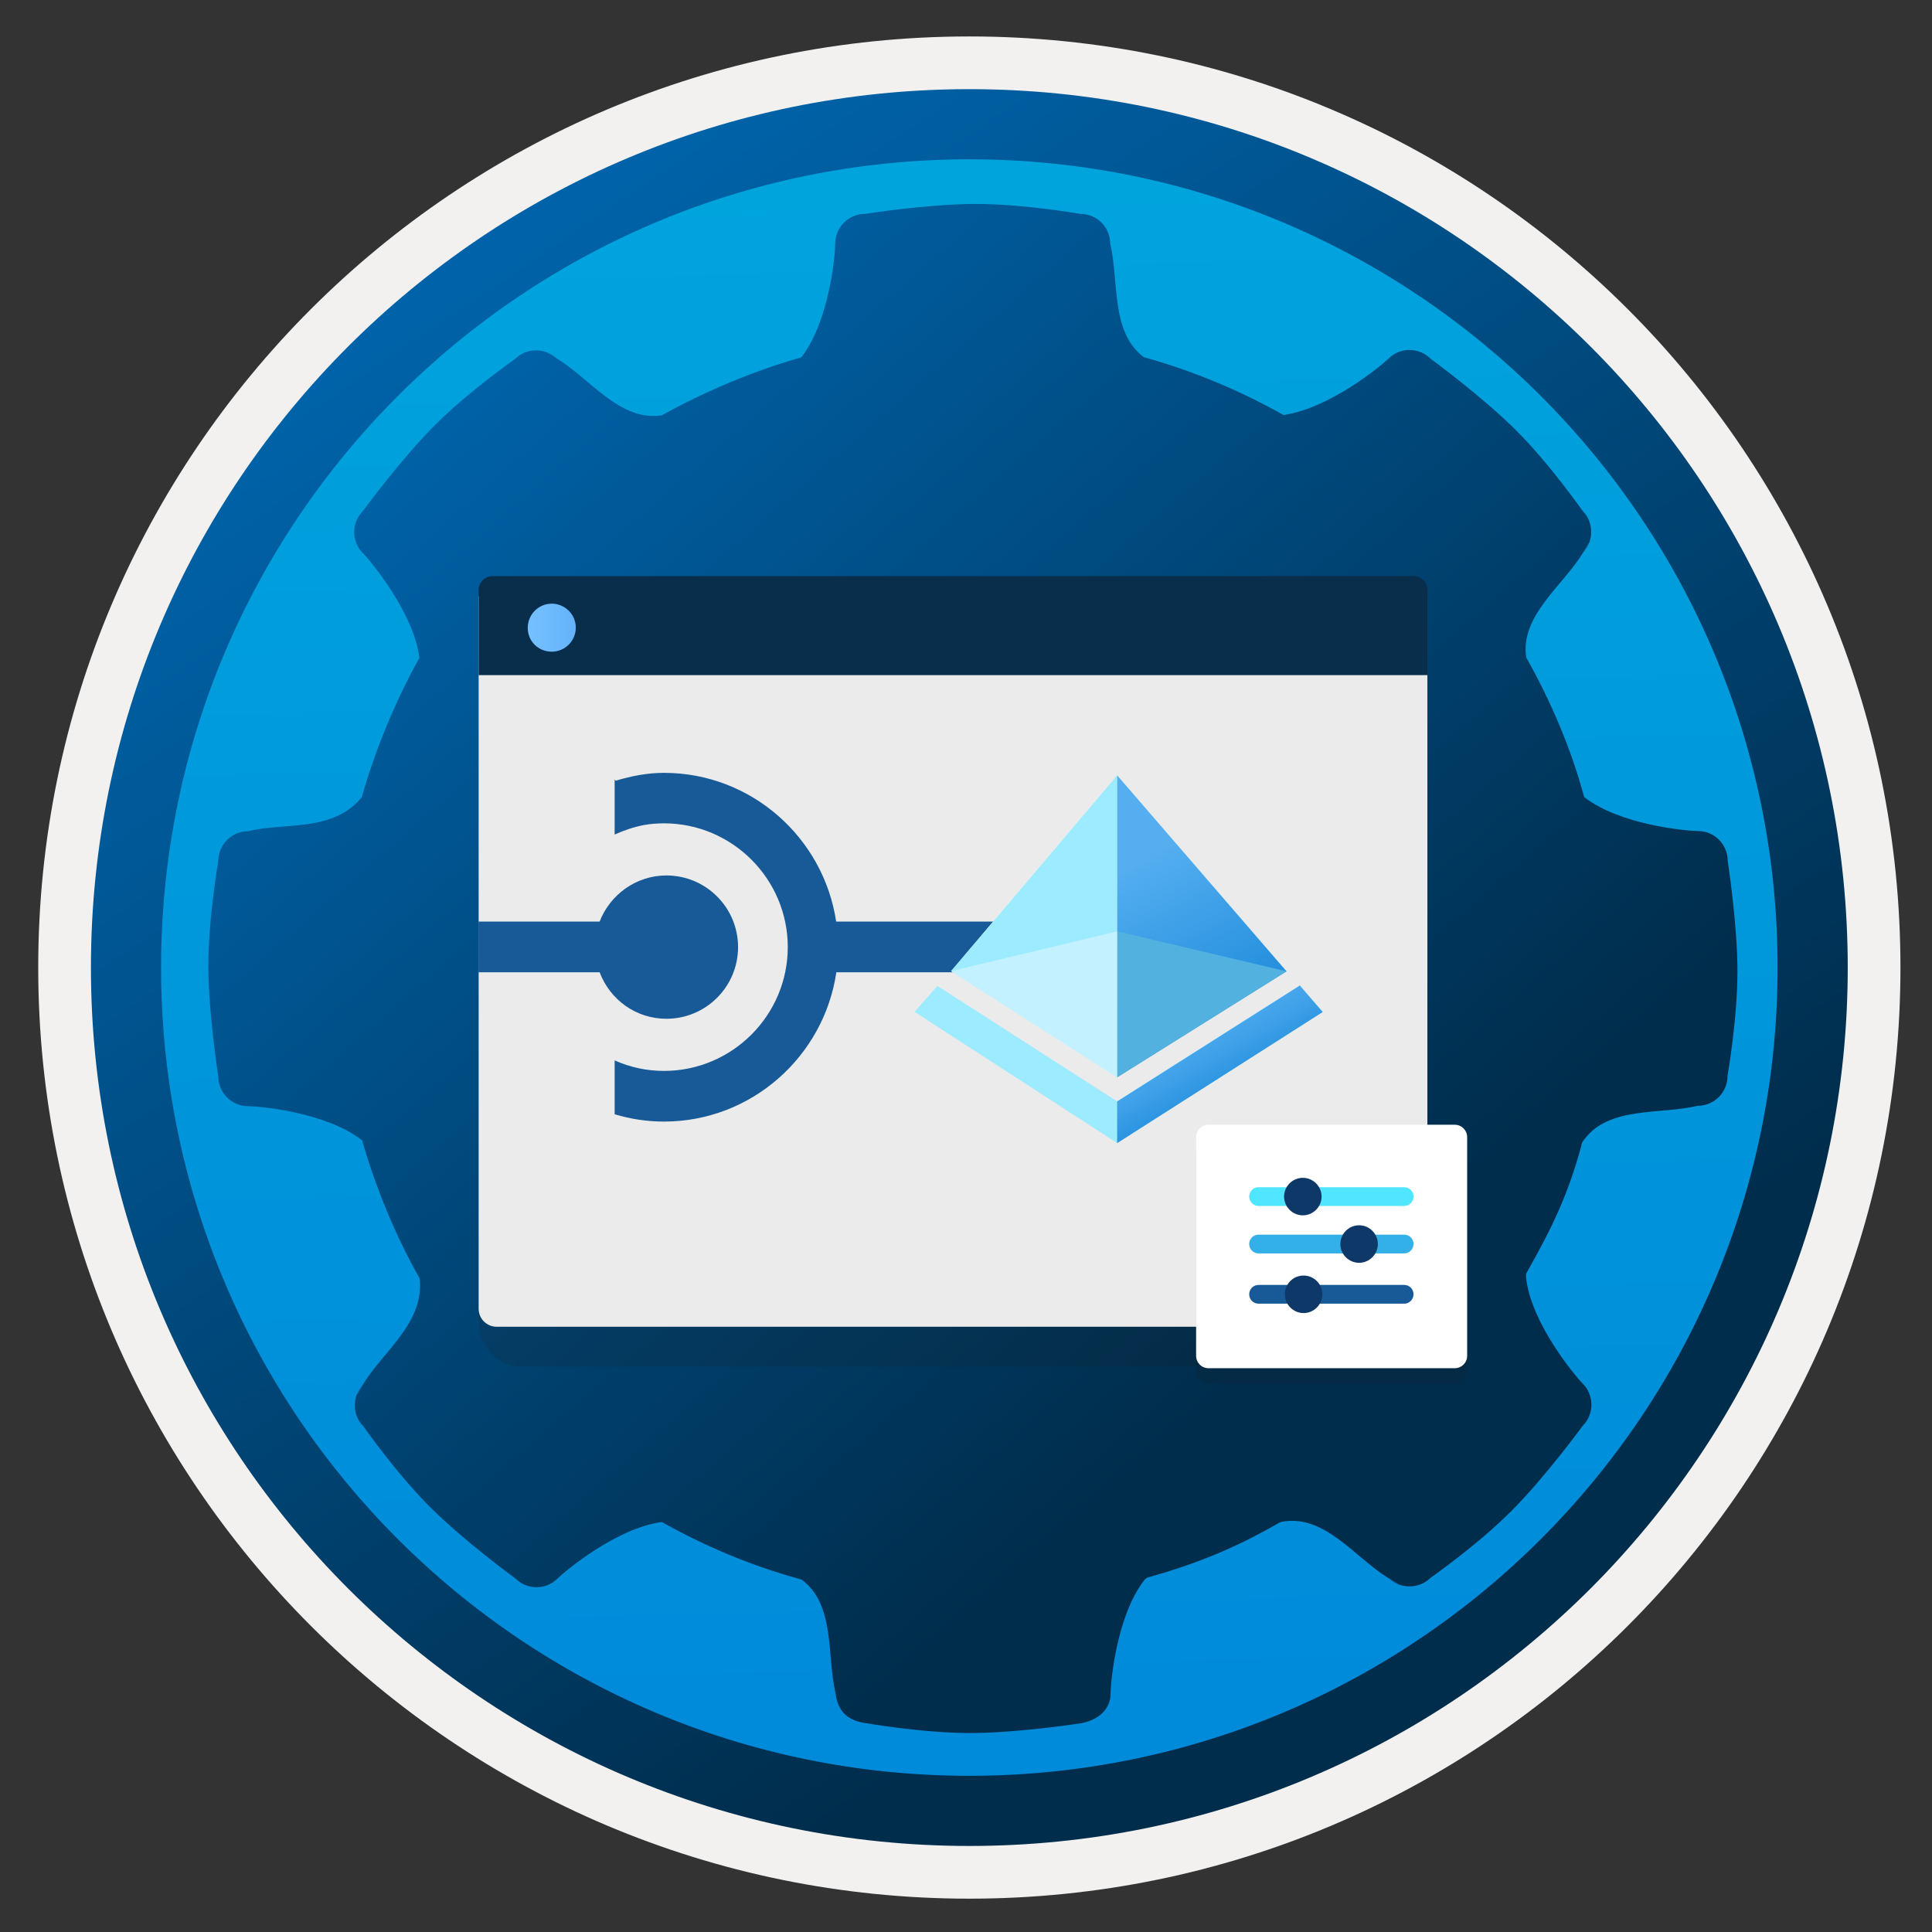 <svg width="103" height="103" viewBox="0 0 103 103" fill="none" xmlns="http://www.w3.org/2000/svg">
<rect x="0" y="0" width="103" height="103" fill="#333333" stroke="none"/>
<path d="M51.678 98.393C25.828 98.393 4.868 77.443 4.868 51.583C4.868 25.723 25.828 4.773 51.678 4.773C77.528 4.773 98.488 25.733 98.488 51.583C98.488 77.433 77.528 98.393 51.678 98.393Z" fill="url(#paint0_linear)"/>
<path fill-rule="evenodd" clip-rule="evenodd" d="M97.578 51.583C97.578 76.933 77.028 97.483 51.678 97.483C26.328 97.483 5.778 76.933 5.778 51.583C5.778 26.233 26.328 5.683 51.678 5.683C77.028 5.683 97.578 26.233 97.578 51.583ZM51.678 1.943C79.098 1.943 101.318 24.163 101.318 51.583C101.318 79.003 79.088 101.223 51.678 101.223C24.258 101.223 2.038 78.993 2.038 51.583C2.038 24.163 24.258 1.943 51.678 1.943Z" fill="#F2F1F0"/>
<path fill-rule="evenodd" clip-rule="evenodd" d="M94.768 51.583C94.768 75.383 75.478 94.673 51.678 94.673C27.878 94.673 8.588 75.383 8.588 51.583C8.588 27.783 27.878 8.493 51.678 8.493C75.478 8.493 94.768 27.783 94.768 51.583ZM51.678 4.753C77.538 4.753 98.508 25.723 98.508 51.583C98.508 77.443 77.538 98.413 51.678 98.413C25.818 98.413 4.848 77.443 4.848 51.583C4.848 25.723 25.808 4.753 51.678 4.753Z" fill="url(#paint1_linear)"/>
<path d="M92.108 45.893C92.108 45.013 91.398 44.303 90.518 44.303C89.948 44.303 86.378 43.993 84.458 42.493C84.458 42.493 84.468 42.473 84.458 42.493C83.738 39.853 82.678 37.383 81.368 35.053C81.028 32.833 83.328 31.223 84.378 29.493C84.558 29.193 84.668 29.013 84.738 28.903C84.928 28.343 84.828 27.693 84.378 27.243C84.378 27.243 82.618 24.723 80.808 22.923C78.998 21.123 76.268 19.123 76.268 19.123C75.648 18.503 74.638 18.503 74.018 19.123C73.608 19.523 70.888 21.763 68.448 22.123C68.418 22.123 68.418 22.123 68.418 22.123C66.148 20.833 63.598 19.773 61.028 19.053H60.998C59.188 17.723 59.668 14.963 59.188 12.993C59.188 12.113 58.478 11.403 57.598 11.403C57.598 11.403 54.568 10.873 52.018 10.873C49.468 10.873 46.118 11.403 46.118 11.403C45.238 11.403 44.528 12.113 44.528 12.993C44.528 13.563 44.218 17.133 42.718 19.053C40.188 19.763 37.528 20.893 35.278 22.143C33.058 22.483 31.448 20.183 29.718 19.133C29.418 18.953 29.238 18.843 29.128 18.773C28.568 18.583 27.918 18.683 27.468 19.133C27.468 19.133 24.948 20.893 23.148 22.703C21.348 24.513 19.348 27.243 19.348 27.243C18.728 27.863 18.728 28.873 19.348 29.493C19.748 29.893 22.048 32.653 22.358 35.053V35.073C21.108 37.323 19.998 39.973 19.288 42.503C19.288 42.503 19.318 42.463 19.288 42.503C17.738 44.383 15.198 43.833 13.228 44.313C12.348 44.313 11.638 45.023 11.638 45.903C11.638 45.903 11.108 48.933 11.108 51.483C11.108 54.033 11.638 57.383 11.638 57.383C11.638 58.263 12.348 58.973 13.228 58.973C13.798 58.973 17.368 59.283 19.288 60.783C19.328 60.763 19.308 60.813 19.308 60.813C20.048 63.353 21.088 65.893 22.368 68.143C22.348 68.173 22.368 68.143 22.378 68.223C22.598 70.543 20.418 72.053 19.368 73.783C19.188 74.083 19.078 74.263 19.008 74.373C18.818 74.933 18.918 75.583 19.368 76.033C19.368 76.033 21.128 78.553 22.938 80.353C24.748 82.163 27.478 84.153 27.478 84.153C28.098 84.773 29.108 84.773 29.728 84.153C30.128 83.753 32.888 81.453 35.288 81.143C35.288 81.143 35.278 81.153 35.318 81.163C37.628 82.453 40.028 83.463 42.638 84.183C42.658 84.193 42.738 84.213 42.738 84.213C44.548 85.543 44.068 88.303 44.548 90.273C44.648 91.163 45.128 91.723 46.138 91.863C46.138 91.863 49.168 92.393 51.718 92.393C54.268 92.393 57.618 91.873 57.618 91.873C58.498 91.723 59.208 91.163 59.208 90.283C59.208 89.713 59.518 86.143 61.018 84.223C61.018 84.223 61.078 84.173 61.148 84.113C63.808 83.363 65.828 82.543 68.178 81.193C68.298 81.153 68.168 81.163 68.448 81.113C70.668 80.773 72.278 83.073 74.008 84.123C74.308 84.303 74.488 84.413 74.598 84.483C75.158 84.673 75.808 84.573 76.258 84.123C76.258 84.123 78.778 82.363 80.578 80.553C82.388 78.743 84.378 76.013 84.378 76.013C84.998 75.393 84.998 74.383 84.378 73.763C83.978 73.363 81.678 70.603 81.368 68.203C81.338 67.953 81.358 67.923 81.388 67.853C82.728 65.483 83.578 63.753 84.308 61.073C84.308 61.073 84.278 60.983 84.448 60.763C85.778 58.953 88.538 59.433 90.508 58.953C91.388 58.953 92.098 58.243 92.098 57.363C92.098 57.363 92.628 54.333 92.628 51.783C92.628 49.243 92.108 45.893 92.108 45.893Z" fill="url(#paint2_linear)"/>
<path d="M74.638 84.513C74.628 84.513 74.628 84.503 74.618 84.503C74.628 84.503 74.638 84.513 74.638 84.513Z" fill="#185A97"/>
<path d="M74.618 84.503C74.388 84.363 74.028 84.143 74.028 84.143C74.198 84.313 74.408 84.433 74.618 84.503Z" fill="#185A97"/>
<path d="M74.638 84.513C74.848 84.633 74.808 84.613 74.638 84.513V84.513Z" fill="#185A97"/>
<path d="M29.128 18.783C29.358 18.923 29.718 19.143 29.718 19.143C29.548 18.983 29.348 18.863 29.128 18.783Z" fill="#185A97"/>
<path d="M29.108 18.773C29.118 18.773 29.118 18.783 29.128 18.783C29.118 18.783 29.108 18.773 29.108 18.773Z" fill="#185A97"/>
<path d="M29.108 18.773C28.908 18.654 28.948 18.683 29.108 18.773V18.773Z" fill="#185A97"/>
<path d="M19.008 74.413C18.888 74.614 18.908 74.573 19.008 74.413V74.413Z" fill="#185A97"/>
<path d="M19.008 74.413C19.008 74.403 19.018 74.403 19.018 74.393C19.018 74.403 19.008 74.413 19.008 74.413Z" fill="#185A97"/>
<path d="M19.018 74.393C19.158 74.163 19.378 73.803 19.378 73.803C19.208 73.973 19.088 74.173 19.018 74.393Z" fill="#185A97"/>
<path d="M84.738 28.903C84.598 29.133 84.378 29.493 84.378 29.493C84.538 29.323 84.658 29.123 84.738 28.903Z" fill="#185A97"/>
<path d="M84.748 28.884C84.748 28.893 84.738 28.893 84.738 28.904C84.738 28.893 84.748 28.884 84.748 28.884Z" fill="#185A97"/>
<path d="M84.748 28.884C84.868 28.674 84.838 28.724 84.748 28.884V28.884Z" fill="#185A97"/>
<path opacity="0.15" d="M27.858 72.863H73.778C75.058 72.863 76.108 71.823 76.108 70.533V33.913H25.518V70.543C25.518 71.823 26.558 72.863 27.858 72.863Z" fill="#1F1D20"/>
<path d="M26.478 70.733H75.138C75.668 70.733 76.098 70.303 76.098 69.773V31.783H25.518V69.773C25.518 70.303 25.948 70.733 26.478 70.733Z" fill="#EBEBEB"/>
<path d="M25.518 35.993H76.108V31.453C76.108 31.053 75.778 30.713 75.368 30.713H26.258C25.858 30.713 25.518 31.043 25.518 31.453V35.993Z" fill="#092E4C"/>
<path d="M29.417 34.743C30.117 34.743 30.697 34.173 30.697 33.463C30.697 32.743 30.107 32.183 29.417 32.183C28.717 32.183 28.137 32.753 28.137 33.463C28.127 34.173 28.687 34.743 29.417 34.743Z" fill="url(#paint3_linear)"/>
<path d="M63.068 49.133H44.578C43.908 44.654 40.048 41.203 35.398 41.203C34.498 41.203 33.668 41.373 32.848 41.614C32.828 41.614 32.828 41.614 32.808 41.614L32.768 41.544V44.493C33.268 44.264 33.808 44.084 34.338 43.983C34.688 43.923 35.038 43.894 35.398 43.894C39.028 43.894 41.998 46.853 41.998 50.493C41.998 54.123 39.038 57.093 35.398 57.093C34.458 57.093 33.578 56.894 32.768 56.533V59.404C33.598 59.654 34.478 59.794 35.398 59.794C40.058 59.794 43.928 56.324 44.588 51.834H63.068V49.133Z" fill="#185A97"/>
<path d="M31.968 51.834C32.518 53.294 33.898 54.313 35.528 54.313C37.638 54.313 39.348 52.603 39.348 50.493C39.348 48.383 37.638 46.673 35.528 46.673C33.908 46.673 32.518 47.703 31.968 49.133H25.508V51.834H31.968Z" fill="#185A97"/>
<path d="M49.978 52.563L59.548 58.713L69.288 52.533L70.508 53.943L59.548 60.933L48.758 53.943L49.978 52.563Z" fill="#9CEBFF"/>
<path d="M50.708 51.773L59.558 41.333L68.578 51.783L59.548 57.433L50.708 51.773Z" fill="white"/>
<path d="M59.558 41.333V57.433L50.708 51.773L59.558 41.333Z" fill="#9CEBFF"/>
<path d="M59.558 41.333V57.433L68.588 51.783L59.558 41.333Z" fill="url(#paint4_linear)"/>
<path d="M59.558 49.653L68.588 51.783L59.558 57.433V49.653V49.653Z" fill="#53B1E0"/>
<path d="M59.558 57.433L50.708 51.773L59.558 49.653V57.433Z" fill="#C3F1FF"/>
<path d="M59.558 60.943L70.518 53.953L69.298 52.543L59.558 58.723V60.943Z" fill="url(#paint5_linear)"/>
<path opacity="0.15" d="M77.558 73.773H64.428C64.058 73.773 63.768 73.473 63.768 73.113V61.443C63.768 61.073 64.068 60.783 64.428 60.783H77.558C77.928 60.783 78.218 61.083 78.218 61.443V73.103C78.218 73.473 77.918 73.773 77.558 73.773Z" fill="#1F1D20"/>
<path d="M77.558 72.943H64.428C64.058 72.943 63.768 72.643 63.768 72.283V60.623C63.768 60.253 64.068 59.963 64.428 59.963H77.558C77.928 59.963 78.218 60.263 78.218 60.623V72.283C78.218 72.653 77.918 72.943 77.558 72.943Z" fill="white"/>
<path d="M75.358 63.793C75.358 63.513 75.138 63.293 74.858 63.293H67.098C66.818 63.293 66.598 63.513 66.598 63.793C66.598 64.073 66.818 64.293 67.098 64.293H74.868C75.128 64.293 75.358 64.073 75.358 63.793Z" fill="#50E6FF"/>
<path d="M68.457 63.793C68.457 64.343 68.907 64.793 69.457 64.793C70.007 64.793 70.457 64.343 70.457 63.793C70.457 63.243 70.007 62.793 69.457 62.793C68.907 62.793 68.457 63.243 68.457 63.793Z" fill="#0D3868"/>
<path d="M75.358 66.323C75.358 66.043 75.138 65.823 74.858 65.823H67.098C66.818 65.823 66.598 66.043 66.598 66.323C66.598 66.603 66.818 66.823 67.098 66.823H74.868C75.128 66.823 75.358 66.603 75.358 66.323Z" fill="#32B0E7"/>
<path d="M71.457 66.323C71.457 66.873 71.907 67.323 72.457 67.323C73.007 67.323 73.457 66.873 73.457 66.323C73.457 65.773 73.007 65.323 72.457 65.323C71.907 65.323 71.457 65.773 71.457 66.323Z" fill="#0D3868"/>
<path d="M75.358 69.003C75.358 68.723 75.138 68.503 74.858 68.503H67.098C66.818 68.503 66.598 68.723 66.598 69.003C66.598 69.283 66.818 69.503 67.098 69.503H74.868C75.128 69.503 75.358 69.283 75.358 69.003Z" fill="#185A97"/>
<path d="M68.498 69.003C68.498 69.553 68.948 70.003 69.498 70.003C70.048 70.003 70.498 69.553 70.498 69.003C70.498 68.453 70.048 68.003 69.498 68.003C68.938 68.003 68.498 68.453 68.498 69.003Z" fill="#0D3868"/>
<defs>
<linearGradient id="paint0_linear" x1="49.908" y1="-13.206" x2="53.89" y2="132.564" gradientUnits="userSpaceOnUse">
<stop stop-color="#00ABDE"/>
<stop offset="1" stop-color="#007ED8"/>
</linearGradient>
<linearGradient id="paint1_linear" x1="3.111" y1="-20.041" x2="98.638" y2="120.84" gradientUnits="userSpaceOnUse">
<stop stop-color="#007ED8"/>
<stop offset="0.707" stop-color="#002D4C"/>
</linearGradient>
<linearGradient id="paint2_linear" x1="0.826" y1="-6.559" x2="97.149" y2="103.268" gradientUnits="userSpaceOnUse">
<stop stop-color="#007ED8"/>
<stop offset="0.707" stop-color="#002D4C"/>
</linearGradient>
<linearGradient id="paint3_linear" x1="28.127" y1="33.461" x2="30.699" y2="33.461" gradientUnits="userSpaceOnUse">
<stop stop-color="#76C0FD"/>
<stop offset="1" stop-color="#63B2FB"/>
</linearGradient>
<linearGradient id="paint4_linear" x1="64.769" y1="55.953" x2="59.258" y2="45.412" gradientUnits="userSpaceOnUse">
<stop stop-color="#1988D9"/>
<stop offset="0.9" stop-color="#54AEF0"/>
</linearGradient>
<linearGradient id="paint5_linear" x1="62.409" y1="52.879" x2="66.22" y2="59.517" gradientUnits="userSpaceOnUse">
<stop offset="0.1" stop-color="#54AEF0"/>
<stop offset="0.29" stop-color="#4FABEE"/>
<stop offset="0.51" stop-color="#41A2E9"/>
<stop offset="0.74" stop-color="#2A93E0"/>
<stop offset="0.88" stop-color="#1988D9"/>
</linearGradient>
</defs>
</svg>
